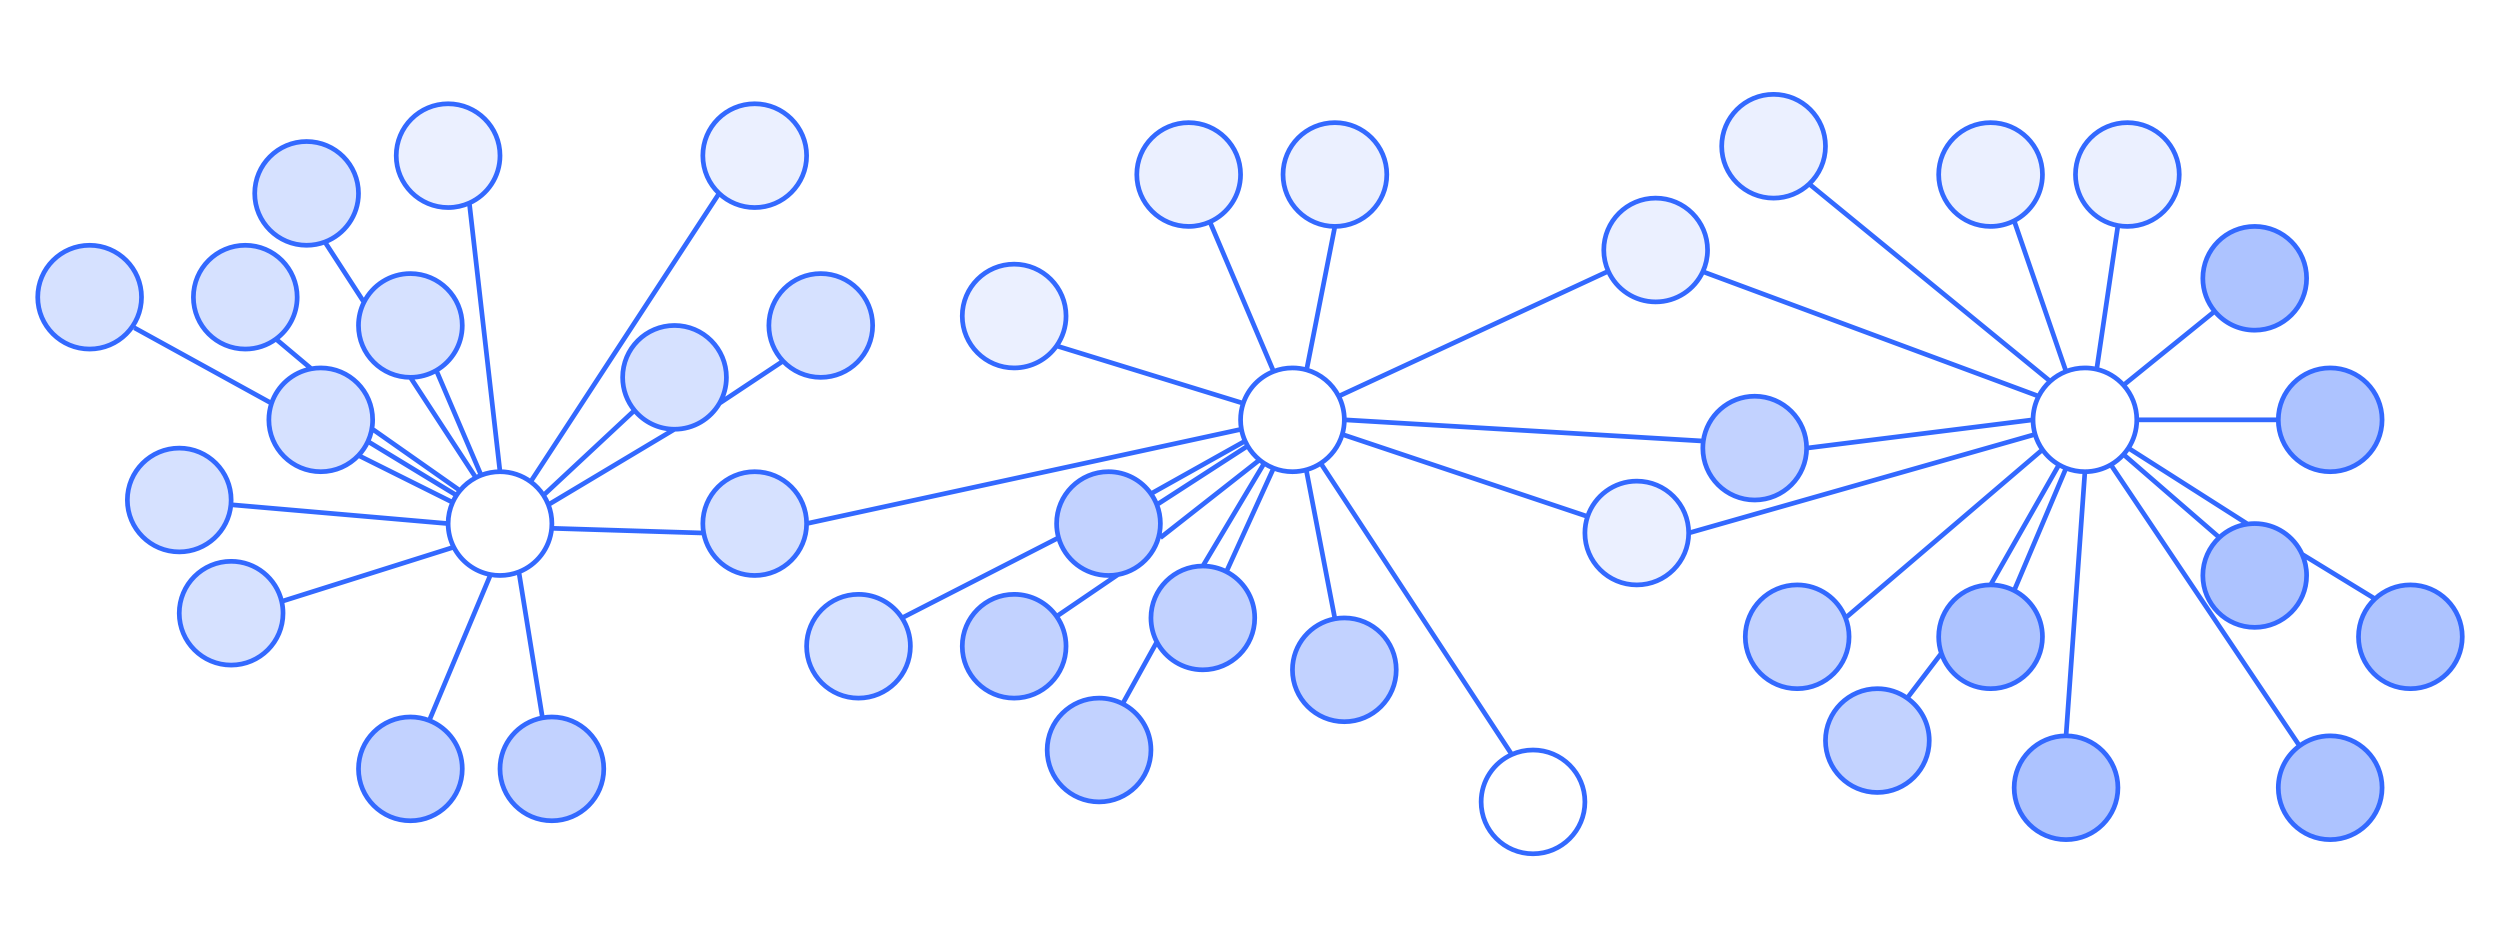 <svg width="530" height="200" viewBox="0 0 530 200" fill="none" xmlns="http://www.w3.org/2000/svg">
<path d="M84 33C84 39.075 88.925 44 95 44C96.603 44 98.126 43.657 99.5 43.04C103.331 41.321 106 37.472 106 33C106 26.925 101.075 22 95 22C88.925 22 84 26.925 84 33Z" fill="#3369FF" fill-opacity="0.1"/>
<path d="M160 44C166.075 44 171 39.075 171 33C171 26.925 166.075 22 160 22C153.925 22 149 26.925 149 33C149 36.152 150.326 38.995 152.45 41C154.42 42.86 157.077 44 160 44Z" fill="#3369FF" fill-opacity="0.1"/>
<path d="M204 67C204 73.075 208.925 78 215 78C218.72 78 222.009 76.153 224 73.326C225.26 71.537 226 69.355 226 67C226 60.925 221.075 56 215 56C208.925 56 204 60.925 204 67Z" fill="#3369FF" fill-opacity="0.1"/>
<path d="M241 37C241 43.075 245.925 48 252 48C253.603 48 255.126 47.657 256.5 47.04C260.331 45.321 263 41.472 263 37C263 30.925 258.075 26 252 26C245.925 26 241 30.925 241 37Z" fill="#3369FF" fill-opacity="0.1"/>
<path d="M283 48C289.075 48 294 43.075 294 37C294 30.925 289.075 26 283 26C276.925 26 272 30.925 272 37C272 43.075 276.925 48 283 48Z" fill="#3369FF" fill-opacity="0.1"/>
<path d="M347 124C353.075 124 358 119.075 358 113C358 106.925 353.075 102 347 102C342.148 102 338.031 105.141 336.569 109.5C336.2 110.599 336 111.776 336 113C336 119.075 340.925 124 347 124Z" fill="#3369FF" fill-opacity="0.1"/>
<path d="M351 42C344.925 42 340 46.925 340 53C340 54.603 340.343 56.126 340.96 57.5C342.679 61.331 346.528 64 351 64C355.437 64 359.261 61.373 361 57.589C361.642 56.192 362 54.638 362 53C362 46.925 357.075 42 351 42Z" fill="#3369FF" fill-opacity="0.1"/>
<path d="M365 31C365 37.075 369.925 42 376 42C378.923 42 381.58 40.86 383.55 39C385.674 36.995 387 34.152 387 31C387 24.925 382.075 20 376 20C369.925 20 365 24.925 365 31Z" fill="#3369FF" fill-opacity="0.1"/>
<path d="M411 37C411 43.075 415.925 48 422 48C423.8 48 425.5 47.567 427 46.801C430.562 44.98 433 41.275 433 37C433 30.925 428.075 26 422 26C415.925 26 411 30.925 411 37Z" fill="#3369FF" fill-opacity="0.1"/>
<path d="M451 48C457.075 48 462 43.075 462 37C462 30.925 457.075 26 451 26C444.925 26 440 30.925 440 37C440 42.392 443.88 46.878 449 47.819C449.649 47.938 450.317 48 451 48Z" fill="#3369FF" fill-opacity="0.1"/>
<path d="M30 63C30 69.075 25.075 74 19 74C12.925 74 8 69.075 8 63C8 56.925 12.925 52 19 52C25.075 52 30 56.925 30 63Z" fill="#3369FF" fill-opacity="0.2"/>
<path d="M41 63C41 69.075 45.925 74 52 74C54.432 74 56.679 73.211 58.5 71.875C61.229 69.873 63 66.644 63 63C63 56.925 58.075 52 52 52C45.925 52 41 56.925 41 63Z" fill="#3369FF" fill-opacity="0.2"/>
<path d="M54 41C54 47.075 58.925 52 65 52C66.365 52 67.672 51.751 68.879 51.297C73.04 49.728 76 45.71 76 41C76 34.925 71.075 30 65 30C58.925 30 54 34.925 54 41Z" fill="#3369FF" fill-opacity="0.2"/>
<path d="M76 69C76 75.075 80.925 80 87 80C89.004 80 90.882 79.464 92.5 78.528C95.788 76.626 98 73.072 98 69C98 62.925 93.075 58 87 58C82.697 58 78.971 60.471 77.164 64.071C76.419 65.553 76 67.228 76 69Z" fill="#3369FF" fill-opacity="0.2"/>
<path d="M57 89C57 95.075 61.925 100 68 100C71.152 100 73.995 98.674 76 96.55C76.818 95.684 77.496 94.685 78 93.589C78.642 92.192 79 90.638 79 89C79 82.925 74.075 78 68 78C67.317 78 66.649 78.062 66 78.181C62.042 78.909 58.825 81.754 57.569 85.5C57.2 86.599 57 87.776 57 89Z" fill="#3369FF" fill-opacity="0.2"/>
<path d="M27 106C27 112.075 31.925 117 38 117C43.738 117 48.45 112.606 48.955 107C48.985 106.671 49 106.337 49 106C49 99.925 44.075 95 38 95C31.925 95 27 99.925 27 106Z" fill="#3369FF" fill-opacity="0.2"/>
<path d="M49 141C55.075 141 60 136.075 60 130C60 129.14 59.901 128.303 59.715 127.5C58.583 122.629 54.215 119 49 119C42.925 119 38 123.925 38 130C38 136.075 42.925 141 49 141Z" fill="#3369FF" fill-opacity="0.2"/>
<path d="M143 69C136.925 69 132 73.925 132 80C132 82.659 132.944 85.098 134.514 87C136.532 89.443 139.584 91 143 91C147.072 91 150.626 88.788 152.528 85.5C153.464 83.882 154 82.004 154 80C154 73.925 149.075 69 143 69Z" fill="#3369FF" fill-opacity="0.2"/>
<path d="M174 80C180.075 80 185 75.075 185 69C185 62.925 180.075 58 174 58C167.925 58 163 62.925 163 69C163 71.923 164.14 74.58 166 76.55C168.006 78.674 170.848 80 174 80Z" fill="#3369FF" fill-opacity="0.2"/>
<path d="M160 122C166.075 122 171 117.075 171 111C171 104.925 166.075 100 160 100C153.925 100 149 104.925 149 111C149 111.683 149.062 112.351 149.181 113C150.122 118.12 154.608 122 160 122Z" fill="#3369FF" fill-opacity="0.2"/>
<path d="M182 148C188.075 148 193 143.075 193 137C193 134.786 192.346 132.726 191.221 131C189.258 127.99 185.862 126 182 126C175.925 126 171 130.925 171 137C171 143.075 175.925 148 182 148Z" fill="#3369FF" fill-opacity="0.2"/>
<path d="M87 174C93.075 174 98 169.075 98 163C98 158.336 95.097 154.35 91 152.75C89.76 152.266 88.411 152 87 152C80.925 152 76 156.925 76 163C76 169.075 80.925 174 87 174Z" fill="#3369FF" fill-opacity="0.3"/>
<path d="M117 174C123.075 174 128 169.075 128 163C128 156.925 123.075 152 117 152C116.317 152 115.649 152.062 115 152.181C109.88 153.122 106 157.608 106 163C106 169.075 110.925 174 117 174Z" fill="#3369FF" fill-opacity="0.3"/>
<path d="M215 148C221.075 148 226 143.075 226 137C226 134.645 225.26 132.463 224 130.674C222.009 127.847 218.72 126 215 126C208.925 126 204 130.925 204 137C204 143.075 208.925 148 215 148Z" fill="#3369FF" fill-opacity="0.3"/>
<path d="M235 100C228.925 100 224 104.925 224 111C224 112.04 224.144 113.046 224.414 114C225.72 118.617 229.965 122 235 122C235.683 122 236.351 121.938 237 121.819C242.12 120.878 246 116.392 246 111C246 109.589 245.734 108.24 245.25 107C244.926 106.171 244.505 105.391 244 104.674C242.009 101.847 238.72 100 235 100Z" fill="#3369FF" fill-opacity="0.3"/>
<path d="M233 170C239.075 170 244 165.075 244 159C244 154.725 241.562 151.02 238 149.199C236.5 148.433 234.8 148 233 148C226.925 148 222 152.925 222 159C222 165.075 226.925 170 233 170Z" fill="#3369FF" fill-opacity="0.3"/>
<path d="M255 142C261.075 142 266 137.075 266 131C266 126.725 263.562 123.02 260 121.199C258.5 120.433 256.8 120 255 120C248.925 120 244 124.925 244 131C244 132.84 244.452 134.574 245.25 136.098C247.088 139.606 250.765 142 255 142Z" fill="#3369FF" fill-opacity="0.3"/>
<path d="M296 142C296 148.075 291.075 153 285 153C278.925 153 274 148.075 274 142C274 136.608 277.88 132.122 283 131.181C283.649 131.062 284.317 131 285 131C291.075 131 296 135.925 296 142Z" fill="#3369FF" fill-opacity="0.3"/>
<path d="M372 106C378.075 106 383 101.075 383 95C383 88.925 378.075 84 372 84C366.434 84 361.833 88.135 361.101 93.5C361.035 93.99 361 94.491 361 95C361 101.075 365.925 106 372 106Z" fill="#3369FF" fill-opacity="0.3"/>
<path d="M381 146C387.075 146 392 141.075 392 135C392 133.589 391.734 132.24 391.25 131C389.65 126.903 385.664 124 381 124C374.925 124 370 128.925 370 135C370 141.075 374.925 146 381 146Z" fill="#3369FF" fill-opacity="0.3"/>
<path d="M398 168C404.075 168 409 163.075 409 157C409 153.28 407.153 149.991 404.326 148C402.537 146.74 400.355 146 398 146C391.925 146 387 150.925 387 157C387 163.075 391.925 168 398 168Z" fill="#3369FF" fill-opacity="0.3"/>
<path d="M422 146C428.075 146 433 141.075 433 135C433 130.725 430.562 127.02 427 125.199C425.5 124.433 423.8 124 422 124C415.925 124 411 128.925 411 135C411 136.224 411.2 137.401 411.569 138.5C413.031 142.859 417.148 146 422 146Z" fill="#3369FF" fill-opacity="0.4"/>
<path d="M438 178C444.075 178 449 173.075 449 167C449 160.925 444.075 156 438 156C431.925 156 427 160.925 427 167C427 173.075 431.925 178 438 178Z" fill="#3369FF" fill-opacity="0.4"/>
<path d="M494 178C500.075 178 505 173.075 505 167C505 160.925 500.075 156 494 156C491.568 156 489.321 156.789 487.5 158.125C484.771 160.127 483 163.356 483 167C483 173.075 487.925 178 494 178Z" fill="#3369FF" fill-opacity="0.4"/>
<path d="M478 133C484.075 133 489 128.075 489 122C489 120.397 488.657 118.874 488.04 117.5C486.321 113.669 482.472 111 478 111C477.491 111 476.99 111.035 476.5 111.101C474.197 111.415 472.12 112.443 470.5 113.953C468.347 115.961 467 118.823 467 122C467 128.075 471.925 133 478 133Z" fill="#3369FF" fill-opacity="0.4"/>
<path d="M511 146C517.075 146 522 141.075 522 135C522 128.925 517.075 124 511 124C508.102 124 505.465 125.121 503.5 126.953C501.347 128.961 500 131.823 500 135C500 141.075 504.925 146 511 146Z" fill="#3369FF" fill-opacity="0.4"/>
<path d="M494 100C500.075 100 505 95.075 505 89C505 82.925 500.075 78 494 78C487.925 78 483 82.925 483 89C483 95.075 487.925 100 494 100Z" fill="#3369FF" fill-opacity="0.4"/>
<path d="M478 70C484.075 70 489 65.075 489 59C489 52.925 484.075 48 478 48C471.925 48 467 52.925 467 59C467 61.659 467.944 64.098 469.514 66C471.532 68.443 474.584 70 478 70Z" fill="#3369FF" fill-opacity="0.4"/>
<path d="M453 89C453 91.214 452.346 93.274 451.221 95M453 89H483M453 89C453 86.175 451.935 83.599 450.185 81.651M442 100C440.589 100 439.24 99.734 438 99.25M442 100L438 156M442 100C444.004 100 445.882 99.464 447.5 98.528M431 89C431 87.2 431.433 85.5 432.199 84M431 89L383 95M431 89C431 90.072 431.153 91.109 431.44 92.089M285 89C285 90.072 284.847 91.109 284.56 92.089M285 89L361.101 93.5M285 89C285 87.2 284.567 85.5 283.801 84M95 111C95 109.397 95.343 107.874 95.96 106.5M95 111L48.955 107M95 111C95 112.8 95.433 114.5 96.199 116M106 100C108.432 100 110.679 100.789 112.5 102.125M106 100L99.5 43.04M106 100C104.589 100 103.24 100.266 102 100.75M87 80C80.925 80 76 75.075 76 69C76 67.228 76.419 65.553 77.164 64.071M87 80C89.004 80 90.882 79.464 92.5 78.528M87 80L100.877 101.264M143 91C139.584 91 136.532 89.443 134.514 87M143 91C147.072 91 150.626 88.788 152.528 85.5M143 91L116.25 107M171 111C171 117.075 166.075 122 160 122C154.608 122 150.122 118.12 149.181 113M171 111C171 104.925 166.075 100 160 100C153.925 100 149 104.925 149 111C149 111.683 149.062 112.351 149.181 113M171 111L263.181 91M283 48C289.075 48 294 43.075 294 37C294 30.925 289.075 26 283 26C276.925 26 272 30.925 272 37C272 43.075 276.925 48 283 48ZM283 48L277 78.414M255 120C248.925 120 244 124.925 244 131C244 132.84 244.452 134.574 245.25 136.098M255 120C256.8 120 258.5 120.433 260 121.199M255 120L268 98.221M358 113C358 119.075 353.075 124 347 124C340.925 124 336 119.075 336 113C336 111.776 336.2 110.599 336.569 109.5M358 113C358 106.925 353.075 102 347 102C342.148 102 338.031 105.141 336.569 109.5M358 113L431.44 92.089M383 95C383 101.075 378.075 106 372 106C365.925 106 361 101.075 361 95C361 94.491 361.035 93.99 361.101 93.5M383 95C383 88.925 378.075 84 372 84C366.434 84 361.833 88.135 361.101 93.5M483 89C483 95.075 487.925 100 494 100C500.075 100 505 95.075 505 89C505 82.925 500.075 78 494 78C487.925 78 483 82.925 483 89ZM438 156C431.925 156 427 160.925 427 167C427 173.075 431.925 178 438 178C444.075 178 449 173.075 449 167C449 160.925 444.075 156 438 156ZM422 124C415.925 124 411 128.925 411 135C411 136.224 411.2 137.401 411.569 138.5M422 124C423.8 124 425.5 124.433 427 125.199M422 124L436.5 98.528M152.45 41C154.42 42.86 157.077 44 160 44C166.075 44 171 39.075 171 33C171 26.925 166.075 22 160 22C153.925 22 149 26.925 149 33C149 36.152 150.326 38.995 152.45 41ZM152.45 41L112.5 102.125M112.5 102.125C113.571 102.911 114.494 103.885 115.221 105M99.5 43.04C103.332 41.321 106 37.472 106 33C106 26.925 101.075 22 95 22C88.925 22 84 26.925 84 33C84 39.075 88.925 44 95 44C96.603 44 98.126 43.657 99.5 43.04ZM92.5 78.528C95.788 76.626 98 73.072 98 69C98 62.925 93.075 58 87 58C82.697 58 78.971 60.471 77.164 64.071M92.5 78.528L102 100.75M102 100.75C101.614 100.9 101.24 101.072 100.877 101.264M68.879 51.297C73.04 49.728 76 45.71 76 41C76 34.925 71.075 30 65 30C58.925 30 54 34.925 54 41C54 47.075 58.925 52 65 52C66.365 52 67.672 51.751 68.879 51.297ZM68.879 51.297L77.164 64.071M100.877 101.264C99.582 101.946 98.439 102.88 97.514 104M58.5 71.875C61.229 69.873 63 66.644 63 63C63 56.925 58.075 52 52 52C45.925 52 41 56.925 41 63C41 69.075 45.925 74 52 74C54.432 74 56.679 73.211 58.5 71.875ZM58.5 71.875L66 78.181M66 78.181C66.649 78.062 67.317 78 68 78C74.075 78 79 82.925 79 89C79 90.638 78.642 92.192 78 93.589M66 78.181C62.042 78.909 58.825 81.754 57.569 85.5M79 91L97.514 104M97.514 104C97.251 104.319 97.005 104.653 96.779 105M28.5 69.5L57.569 85.5M57.569 85.5C57.2 86.599 57 87.776 57 89C57 95.075 61.925 100 68 100C71.152 100 73.995 98.674 76 96.55M76 96.55L95.96 106.5M76 96.55C76.818 95.684 77.496 94.685 78 93.589M95.96 106.5C96.194 105.977 96.469 105.476 96.779 105M78 93.589L96.779 105M48.955 107C48.985 106.671 49 106.337 49 106C49 99.925 44.075 95 38 95C31.925 95 27 99.925 27 106C27 112.075 31.925 117 38 117C43.738 117 48.45 112.607 48.955 107ZM59.715 127.5C58.583 122.629 54.215 119 49 119C42.925 119 38 123.925 38 130C38 136.075 42.925 141 49 141C55.075 141 60 136.075 60 130C60 129.14 59.901 128.303 59.715 127.5ZM59.715 127.5L96.199 116M96.199 116C97.729 118.993 100.589 121.192 104 121.819M91 152.75C89.76 152.266 88.411 152 87 152C80.925 152 76 156.925 76 163C76 169.075 80.925 174 87 174C93.075 174 98 169.075 98 163C98 158.336 95.097 154.35 91 152.75ZM91 152.75L104 121.819M104 121.819C104.649 121.938 105.317 122 106 122C107.411 122 108.76 121.734 110 121.25M110 121.25L115 152.181M110 121.25C113.801 119.766 116.574 116.228 116.955 112M115 152.181C109.88 153.122 106 157.608 106 163C106 169.075 110.925 174 117 174C123.075 174 128 169.075 128 163C128 156.925 123.075 152 117 152C116.317 152 115.649 152.062 115 152.181ZM116.955 112C116.985 111.671 117 111.337 117 111C117 109.589 116.734 108.24 116.25 107M116.955 112L149.181 113M134.514 87C132.944 85.098 132 82.659 132 80C132 73.925 136.925 69 143 69C149.075 69 154 73.925 154 80C154 82.004 153.464 83.882 152.528 85.5M134.514 87L115.221 105M115.221 105C115.629 105.626 115.975 106.295 116.25 107M166 76.55C168.006 78.674 170.848 80 174 80C180.075 80 185 75.075 185 69C185 62.925 180.075 58 174 58C167.925 58 163 62.925 163 69C163 71.923 164.14 74.58 166 76.55ZM166 76.55L152.528 85.5M263.181 91C263.062 90.351 263 89.683 263 89C263 87.776 263.2 86.599 263.569 85.5M263.181 91C263.342 91.874 263.606 92.712 263.96 93.5M224 73.326C225.26 71.537 226 69.355 226 67C226 60.925 221.075 56 215 56C208.925 56 204 60.925 204 67C204 73.075 208.925 78 215 78C218.72 78 222.009 76.153 224 73.326ZM224 73.326L263.569 85.5M263.569 85.5C264.605 82.409 266.978 79.93 270 78.75M245.25 107C245.734 108.24 246 109.589 246 111C246 116.392 242.12 120.878 237 121.819M245.25 107L264.5 94.549M245.25 107C244.926 106.171 244.505 105.391 244 104.674M264.5 94.549C264.302 94.21 264.121 93.86 263.96 93.5M264.5 94.549C265.16 95.676 266.014 96.675 267.017 97.5M191.221 131C189.258 127.99 185.862 126 182 126C175.925 126 171 130.925 171 137C171 143.075 175.925 148 182 148C188.075 148 193 143.075 193 137C193 134.786 192.346 132.726 191.221 131ZM191.221 131L224.414 114M224.414 114C225.72 118.617 229.965 122 235 122C235.683 122 236.351 121.938 237 121.819M224.414 114C224.144 113.046 224 112.04 224 111C224 104.925 228.925 100 235 100C238.72 100 242.009 101.847 244 104.674M244 104.674L263.96 93.5M224 130.674C222.009 127.847 218.72 126 215 126C208.925 126 204 130.925 204 137C204 143.075 208.925 148 215 148C221.075 148 226 143.075 226 137C226 134.645 225.26 132.463 224 130.674ZM224 130.674L237 121.819M246 114L267.017 97.5M267.017 97.5C267.331 97.758 267.659 97.999 268 98.221M270 99.25C271.24 99.734 272.589 100 274 100C276.214 100 278.274 99.346 280 98.221M270 99.25L260 121.199M270 99.25C269.295 98.975 268.626 98.629 268 98.221M260 121.199C263.562 123.02 266 126.725 266 131C266 137.075 261.075 142 255 142C250.765 142 247.088 139.606 245.25 136.098M245.25 136.098L238 149.199M238 149.199C236.5 148.433 234.8 148 233 148C226.925 148 222 152.925 222 159C222 165.075 226.925 170 233 170C239.075 170 244 165.075 244 159C244 154.725 241.562 151.02 238 149.199ZM277 100L283 131.181M283 131.181C277.88 132.122 274 136.608 274 142C274 148.075 278.925 153 285 153C291.075 153 296 148.075 296 142C296 135.925 291.075 131 285 131C284.317 131 283.649 131.062 283 131.181ZM270 78.75C271.24 78.266 272.589 78 274 78C275.04 78 276.046 78.144 277 78.414M270 78.75L256.5 47.04M256.5 47.04C260.332 45.321 263 41.472 263 37C263 30.925 258.075 26 252 26C245.925 26 241 30.925 241 37C241 43.075 245.925 48 252 48C253.603 48 255.126 47.657 256.5 47.04ZM277 78.414C279.966 79.253 282.423 81.305 283.801 84M280 98.221L320.5 159.96M280 98.221C282.174 96.803 283.816 94.638 284.56 92.089M320.5 159.96C316.668 161.679 314 165.528 314 170C314 176.075 318.925 181 325 181C331.075 181 336 176.075 336 170C336 163.925 331.075 159 325 159C323.397 159 321.874 159.343 320.5 159.96ZM284.56 92.089L336.569 109.5M283.801 84L340.96 57.5M340.96 57.5C342.679 61.331 346.528 64 351 64C355.437 64 359.261 61.373 361 57.589M340.96 57.5C340.343 56.126 340 54.603 340 53C340 46.925 344.925 42 351 42C357.075 42 362 46.925 362 53C362 54.638 361.642 56.192 361 57.589M361 57.589L432.199 84M432.199 84C432.815 82.797 433.645 81.721 434.64 80.825M431.44 92.089C431.782 93.261 432.314 94.352 433 95.326M391.25 131C389.65 126.903 385.664 124 381 124C374.925 124 370 128.925 370 135C370 141.075 374.925 146 381 146C387.075 146 392 141.075 392 135C392 133.589 391.734 132.24 391.25 131ZM391.25 131L433 95.326M433 95.326C433.919 96.631 435.114 97.727 436.5 98.528M427 125.199C430.562 127.02 433 130.725 433 135C433 141.075 428.075 146 422 146C417.148 146 413.031 142.859 411.569 138.5M427 125.199L438 99.25M438 99.25C437.48 99.047 436.978 98.805 436.5 98.528M404.326 148C402.537 146.74 400.355 146 398 146C391.925 146 387 150.925 387 157C387 163.075 391.925 168 398 168C404.075 168 409 163.075 409 157C409 153.28 407.153 149.991 404.326 148ZM404.326 148L411.569 138.5M487.5 158.125C484.771 160.127 483 163.356 483 167C483 173.075 487.925 178 494 178C500.075 178 505 173.075 505 167C505 160.925 500.075 156 494 156C491.568 156 489.321 156.789 487.5 158.125ZM487.5 158.125L447.5 98.528M447.5 98.528C448.507 97.946 449.413 97.209 450.185 96.349M470.5 113.953C468.347 115.961 467 118.823 467 122C467 128.075 471.925 133 478 133C484.075 133 489 128.075 489 122C489 120.397 488.657 118.874 488.04 117.5M470.5 113.953L450.185 96.349M470.5 113.953C472.12 112.443 474.197 111.415 476.5 111.101M450.185 96.349C450.564 95.927 450.91 95.477 451.221 95M503.5 126.953C501.347 128.961 500 131.823 500 135C500 141.075 504.925 146 511 146C517.075 146 522 141.075 522 135C522 128.925 517.075 124 511 124C508.102 124 505.465 125.121 503.5 126.953ZM503.5 126.953L488.04 117.5M488.04 117.5C486.321 113.668 482.472 111 478 111C477.491 111 476.99 111.035 476.5 111.101M476.5 111.101L451.221 95M469.514 66C471.532 68.443 474.584 70 478 70C484.075 70 489 65.075 489 59C489 52.925 484.075 48 478 48C471.925 48 467 52.925 467 59C467 61.659 467.944 64.098 469.514 66ZM469.514 66L450.185 81.651M450.185 81.651C448.704 80.003 446.732 78.804 444.5 78.285M449 47.819C449.649 47.938 450.317 48 451 48C457.075 48 462 43.075 462 37C462 30.925 457.075 26 451 26C444.925 26 440 30.925 440 37C440 42.392 443.88 46.878 449 47.819ZM449 47.819L444.5 78.285M444.5 78.285C443.697 78.099 442.86 78 442 78C440.589 78 439.24 78.266 438 78.75M427 46.801C430.562 44.98 433 41.275 433 37C433 30.925 428.075 26 422 26C415.925 26 411 30.925 411 37C411 43.075 415.925 48 422 48C423.8 48 425.5 47.567 427 46.801ZM427 46.801L438 78.75M438 78.75C436.753 79.237 435.617 79.945 434.64 80.825M383.55 39C385.674 36.995 387 34.152 387 31C387 24.925 382.075 20 376 20C369.925 20 365 24.925 365 31C365 37.075 369.925 42 376 42C378.923 42 381.58 40.86 383.55 39ZM383.55 39L434.64 80.825M30 63C30 69.075 25.075 74 19 74C12.925 74 8 69.075 8 63C8 56.925 12.925 52 19 52C25.075 52 30 56.925 30 63Z" stroke="#3369FF"/>
</svg>
